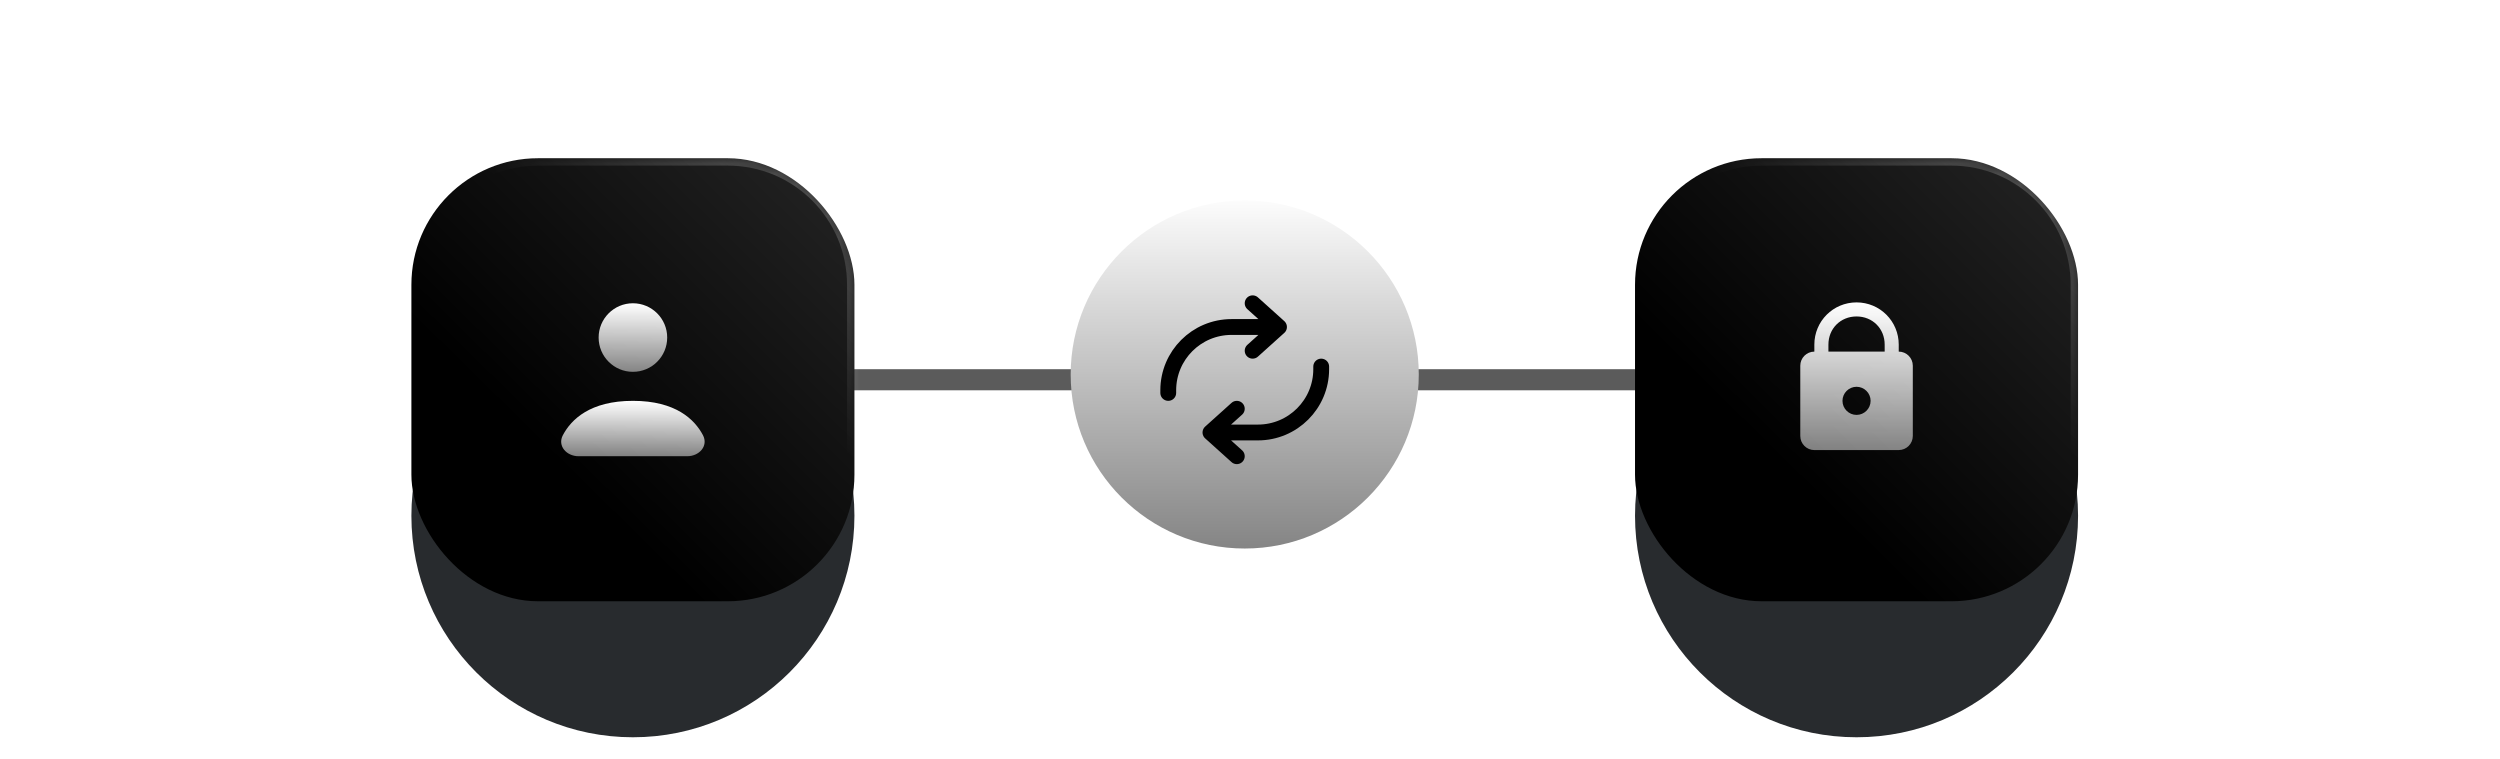 <svg width="237" height="72" viewBox="0 0 237 72" fill="none" xmlns="http://www.w3.org/2000/svg"><g clip-path="url(#clip0_1801_13538)"><rect x="128" y="35" width="51" height="2" fill="#5B5B5B"/><rect x="57" y="35" width="51" height="2" fill="#5B5B5B"/><circle cx="118" cy="35.5" r="16.5" fill="url(#paint0_linear_1801_13538)"/><path d="M117.25 38.75L114.75 41M114.75 41L117.25 43.25M114.75 41H119.25C122.564 41 125.25 38.314 125.25 35V34.75" stroke="black" stroke-width="1.5" stroke-linecap="round" stroke-linejoin="round"/><path d="M121.25 31H116.75C113.436 31 110.75 33.686 110.75 37V37.25M121.25 31L118.75 33.25M121.25 31L118.75 28.75" stroke="black" stroke-width="1.5" stroke-linecap="round" stroke-linejoin="round"/><g filter="url(#filter0_dddi_1801_13538)"><circle cx="176" cy="36" r="21" fill="#282B2E"/></g><rect x="155" y="15" width="42" height="42" rx="12" fill="url(#paint1_linear_1801_13538)"/><mask id="path-8-inside-1_1801_13538" fill="white"><path d="M155 27C155 20.373 160.373 15 167 15H185C191.627 15 197 20.373 197 27V45C197 51.627 191.627 57 185 57H167C160.373 57 155 51.627 155 45V27Z"/></mask><path d="M154.299 27C154.299 19.986 159.986 14.299 167 14.299H185C192.014 14.299 197.701 19.986 197.701 27L196.299 27C196.299 20.76 191.24 15.701 185 15.701H167C160.76 15.701 155.701 20.76 155.701 27L154.299 27ZM197.701 45C197.701 52.014 192.014 57.701 185 57.701H167C159.986 57.701 154.299 52.014 154.299 45L155.701 45C155.701 51.24 160.76 56.299 167 56.299H185C191.24 56.299 196.299 51.24 196.299 45L197.701 45ZM167 57.701C159.986 57.701 154.299 52.014 154.299 45V27C154.299 19.986 159.986 14.299 167 14.299L167 15.701C160.76 15.701 155.701 20.76 155.701 27V45C155.701 51.24 160.76 56.299 167 56.299L167 57.701ZM185 14.299C192.014 14.299 197.701 19.986 197.701 27V45C197.701 52.014 192.014 57.701 185 57.701L185 56.299C191.24 56.299 196.299 51.24 196.299 45V27C196.299 20.76 191.24 15.701 185 15.701L185 14.299Z" fill="url(#paint2_linear_1801_13538)" mask="url(#path-8-inside-1_1801_13538)"/><g clip-path="url(#clip1_1801_13538)"><path d="M176 28.667C173.784 28.667 172 30.451 172 32.667V33.333C171.267 33.333 170.667 33.933 170.667 34.667V41.333C170.667 42.067 171.267 42.667 172 42.667H180C180.734 42.667 181.334 42.067 181.334 41.333V34.667C181.334 33.933 180.734 33.333 180 33.333V32.667C180 30.451 178.216 28.667 176 28.667ZM176 30C177.518 30 178.667 31.149 178.667 32.667V33.333H173.334V32.667C173.334 31.149 174.483 30 176 30ZM176 36.667C176.734 36.667 177.334 37.267 177.334 38C177.334 38.733 176.734 39.333 176 39.333C175.267 39.333 174.667 38.733 174.667 38C174.667 37.267 175.267 36.667 176 36.667Z" fill="url(#paint3_linear_1801_13538)"/></g><g filter="url(#filter1_dddi_1801_13538)"><circle cx="60" cy="36" r="21" fill="#282B2E"/></g><rect x="39" y="15" width="42" height="42" rx="12" fill="url(#paint4_linear_1801_13538)"/><mask id="path-13-inside-2_1801_13538" fill="white"><path d="M39 27C39 20.373 44.373 15 51 15H69C75.627 15 81 20.373 81 27V45C81 51.627 75.627 57 69 57H51C44.373 57 39 51.627 39 45V27Z"/></mask><path d="M38.299 27C38.299 19.986 43.986 14.299 51 14.299H69C76.014 14.299 81.701 19.986 81.701 27L80.299 27C80.299 20.76 75.24 15.701 69 15.701H51C44.76 15.701 39.701 20.76 39.701 27L38.299 27ZM81.701 45C81.701 52.014 76.014 57.701 69 57.701H51C43.986 57.701 38.299 52.014 38.299 45L39.701 45C39.701 51.24 44.76 56.299 51 56.299H69C75.24 56.299 80.299 51.24 80.299 45L81.701 45ZM51 57.701C43.986 57.701 38.299 52.014 38.299 45V27C38.299 19.986 43.986 14.299 51 14.299L51 15.701C44.76 15.701 39.701 20.76 39.701 27V45C39.701 51.24 44.76 56.299 51 56.299L51 57.701ZM69 14.299C76.014 14.299 81.701 19.986 81.701 27V45C81.701 52.014 76.014 57.701 69 57.701L69 56.299C75.24 56.299 80.299 51.24 80.299 45V27C80.299 20.76 75.24 15.701 69 15.701L69 14.299Z" fill="url(#paint5_linear_1801_13538)" mask="url(#path-13-inside-2_1801_13538)"/><path d="M60 35.25C61.795 35.25 63.25 33.795 63.25 32C63.25 30.205 61.795 28.75 60 28.75C58.205 28.75 56.75 30.205 56.75 32C56.75 33.795 58.205 35.25 60 35.25Z" fill="url(#paint6_linear_1801_13538)"/><path d="M54.847 43.25H65.152C66.294 43.25 67.174 42.268 66.641 41.258C65.856 39.773 64.068 38 60 38C55.932 38 54.143 39.773 53.359 41.258C52.826 42.268 53.705 43.25 54.847 43.25Z" fill="url(#paint7_linear_1801_13538)"/></g><defs><filter id="filter0_dddi_1801_13538" x="125" y="-5" width="102" height="102" filterUnits="userSpaceOnUse" color-interpolation-filters="sRGB"><feFlood flood-opacity="0" result="BackgroundImageFix"/><feColorMatrix in="SourceAlpha" type="matrix" values="0 0 0 0 0 0 0 0 0 0 0 0 0 0 0 0 0 0 127 0" result="hardAlpha"/><feMorphology radius="4" operator="erode" in="SourceAlpha" result="effect1_dropShadow_1801_13538"/><feOffset dy="10"/><feGaussianBlur stdDeviation="17"/><feComposite in2="hardAlpha" operator="out"/><feColorMatrix type="matrix" values="0 0 0 0 0 0 0 0 0 0 0 0 0 0 0 0 0 0 0.06 0"/><feBlend mode="normal" in2="BackgroundImageFix" result="effect1_dropShadow_1801_13538"/><feColorMatrix in="SourceAlpha" type="matrix" values="0 0 0 0 0 0 0 0 0 0 0 0 0 0 0 0 0 0 127 0" result="hardAlpha"/><feMorphology radius="2.667" operator="erode" in="SourceAlpha" result="effect2_dropShadow_1801_13538"/><feOffset dy="2.29"/><feGaussianBlur stdDeviation="3.893"/><feComposite in2="hardAlpha" operator="out"/><feColorMatrix type="matrix" values="0 0 0 0 0 0 0 0 0 0 0 0 0 0 0 0 0 0 0.2 0"/><feBlend mode="normal" in2="effect1_dropShadow_1801_13538" result="effect2_dropShadow_1801_13538"/><feColorMatrix in="SourceAlpha" type="matrix" values="0 0 0 0 0 0 0 0 0 0 0 0 0 0 0 0 0 0 127 0" result="hardAlpha"/><feMorphology radius="1.333" operator="erode" in="SourceAlpha" result="effect3_dropShadow_1801_13538"/><feOffset dy="0.603"/><feGaussianBlur stdDeviation="1.025"/><feComposite in2="hardAlpha" operator="out"/><feColorMatrix type="matrix" values="0 0 0 0 0 0 0 0 0 0 0 0 0 0 0 0 0 0 0.227 0"/><feBlend mode="normal" in2="effect2_dropShadow_1801_13538" result="effect3_dropShadow_1801_13538"/><feBlend mode="normal" in="SourceGraphic" in2="effect3_dropShadow_1801_13538" result="shape"/><feColorMatrix in="SourceAlpha" type="matrix" values="0 0 0 0 0 0 0 0 0 0 0 0 0 0 0 0 0 0 127 0" result="hardAlpha"/><feMorphology radius="0.5" operator="erode" in="SourceAlpha" result="effect4_innerShadow_1801_13538"/><feOffset/><feComposite in2="hardAlpha" operator="arithmetic" k2="-1" k3="1"/><feColorMatrix type="matrix" values="0 0 0 0 1 0 0 0 0 1 0 0 0 0 1 0 0 0 0.05 0"/><feBlend mode="normal" in2="shape" result="effect4_innerShadow_1801_13538"/></filter><filter id="filter1_dddi_1801_13538" x="9" y="-5" width="102" height="102" filterUnits="userSpaceOnUse" color-interpolation-filters="sRGB"><feFlood flood-opacity="0" result="BackgroundImageFix"/><feColorMatrix in="SourceAlpha" type="matrix" values="0 0 0 0 0 0 0 0 0 0 0 0 0 0 0 0 0 0 127 0" result="hardAlpha"/><feMorphology radius="4" operator="erode" in="SourceAlpha" result="effect1_dropShadow_1801_13538"/><feOffset dy="10"/><feGaussianBlur stdDeviation="17"/><feComposite in2="hardAlpha" operator="out"/><feColorMatrix type="matrix" values="0 0 0 0 0 0 0 0 0 0 0 0 0 0 0 0 0 0 0.06 0"/><feBlend mode="normal" in2="BackgroundImageFix" result="effect1_dropShadow_1801_13538"/><feColorMatrix in="SourceAlpha" type="matrix" values="0 0 0 0 0 0 0 0 0 0 0 0 0 0 0 0 0 0 127 0" result="hardAlpha"/><feMorphology radius="2.667" operator="erode" in="SourceAlpha" result="effect2_dropShadow_1801_13538"/><feOffset dy="2.29"/><feGaussianBlur stdDeviation="3.893"/><feComposite in2="hardAlpha" operator="out"/><feColorMatrix type="matrix" values="0 0 0 0 0 0 0 0 0 0 0 0 0 0 0 0 0 0 0.2 0"/><feBlend mode="normal" in2="effect1_dropShadow_1801_13538" result="effect2_dropShadow_1801_13538"/><feColorMatrix in="SourceAlpha" type="matrix" values="0 0 0 0 0 0 0 0 0 0 0 0 0 0 0 0 0 0 127 0" result="hardAlpha"/><feMorphology radius="1.333" operator="erode" in="SourceAlpha" result="effect3_dropShadow_1801_13538"/><feOffset dy="0.603"/><feGaussianBlur stdDeviation="1.025"/><feComposite in2="hardAlpha" operator="out"/><feColorMatrix type="matrix" values="0 0 0 0 0 0 0 0 0 0 0 0 0 0 0 0 0 0 0.227 0"/><feBlend mode="normal" in2="effect2_dropShadow_1801_13538" result="effect3_dropShadow_1801_13538"/><feBlend mode="normal" in="SourceGraphic" in2="effect3_dropShadow_1801_13538" result="shape"/><feColorMatrix in="SourceAlpha" type="matrix" values="0 0 0 0 0 0 0 0 0 0 0 0 0 0 0 0 0 0 127 0" result="hardAlpha"/><feMorphology radius="0.5" operator="erode" in="SourceAlpha" result="effect4_innerShadow_1801_13538"/><feOffset/><feComposite in2="hardAlpha" operator="arithmetic" k2="-1" k3="1"/><feColorMatrix type="matrix" values="0 0 0 0 1 0 0 0 0 1 0 0 0 0 1 0 0 0 0.05 0"/><feBlend mode="normal" in2="shape" result="effect4_innerShadow_1801_13538"/></filter><linearGradient id="paint0_linear_1801_13538" x1="118" y1="19" x2="118" y2="52" gradientUnits="userSpaceOnUse"><stop stop-color="#FCFCFC"/><stop offset="1" stop-color="#858585"/></linearGradient><linearGradient id="paint1_linear_1801_13538" x1="192.401" y1="18.219" x2="157.299" y2="53.934" gradientUnits="userSpaceOnUse"><stop stop-color="#202020"/><stop offset="0.696"/></linearGradient><linearGradient id="paint2_linear_1801_13538" x1="193.781" y1="17.759" x2="182.438" y2="32.168" gradientUnits="userSpaceOnUse"><stop stop-color="white" stop-opacity="0.22"/><stop offset="1" stop-color="white" stop-opacity="0"/></linearGradient><linearGradient id="paint3_linear_1801_13538" x1="176" y1="28.667" x2="176" y2="42.667" gradientUnits="userSpaceOnUse"><stop stop-color="white"/><stop offset="1" stop-color="white" stop-opacity="0.5"/></linearGradient><linearGradient id="paint4_linear_1801_13538" x1="76.401" y1="18.219" x2="41.299" y2="53.934" gradientUnits="userSpaceOnUse"><stop stop-color="#202020"/><stop offset="0.696"/></linearGradient><linearGradient id="paint5_linear_1801_13538" x1="77.781" y1="17.759" x2="66.438" y2="32.168" gradientUnits="userSpaceOnUse"><stop stop-color="white" stop-opacity="0.22"/><stop offset="1" stop-color="white" stop-opacity="0"/></linearGradient><linearGradient id="paint6_linear_1801_13538" x1="60" y1="28.75" x2="60" y2="35.25" gradientUnits="userSpaceOnUse"><stop stop-color="white"/><stop offset="1" stop-color="white" stop-opacity="0.5"/></linearGradient><linearGradient id="paint7_linear_1801_13538" x1="60" y1="38" x2="60" y2="43.25" gradientUnits="userSpaceOnUse"><stop stop-color="white"/><stop offset="1" stop-color="white" stop-opacity="0.5"/></linearGradient><clipPath id="clip0_1801_13538"><rect width="237" height="72" fill="white"/></clipPath><clipPath id="clip1_1801_13538"><rect width="16" height="16" fill="white" transform="translate(168 28)"/></clipPath></defs></svg>